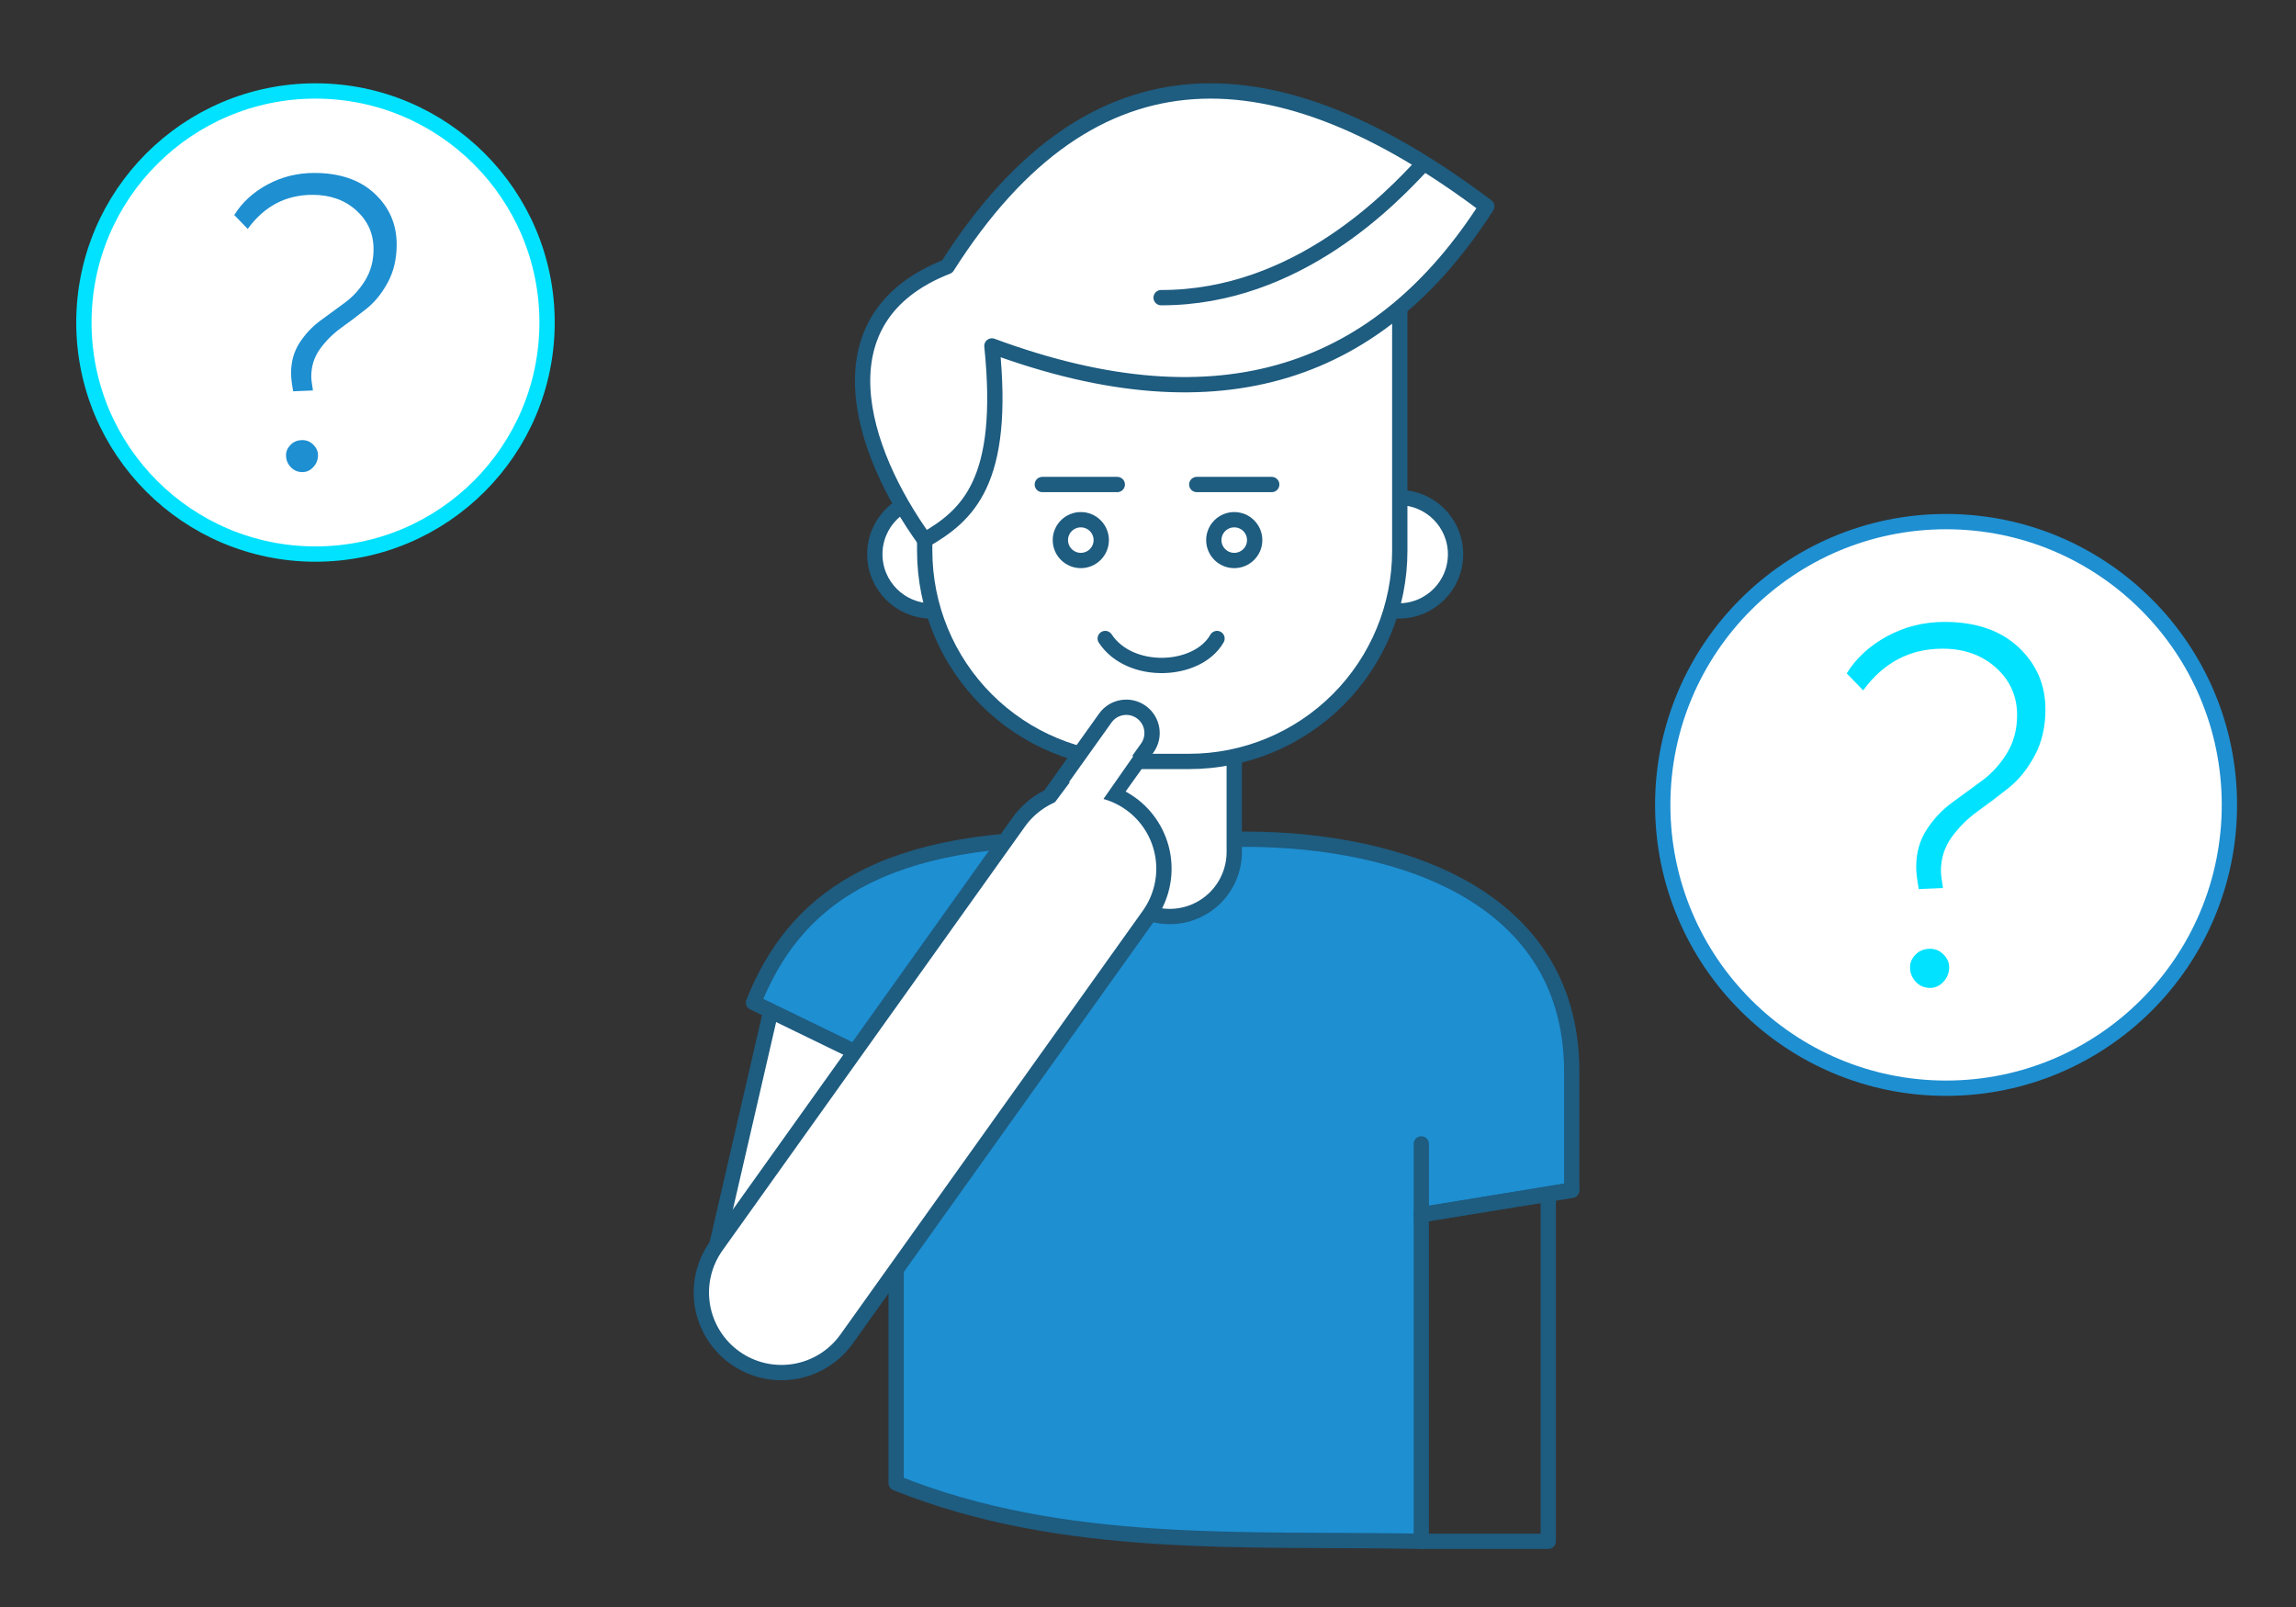 <?xml version="1.0" encoding="UTF-8" standalone="no"?> <!-- Created with Keyshape --> <svg xmlns="http://www.w3.org/2000/svg" xmlns:xlink="http://www.w3.org/1999/xlink" width="100%" height="100%" viewBox="0 0 300 210" clip-rule="evenodd" fill-rule="evenodd" stroke-linecap="round" stroke-linejoin="round" stroke-miterlimit="1.5" style="white-space: preserve-spaces;"><rect x="0" y="0" width="300" height="210" fill="#333333" stroke="none"/> <defs> <clipPath id="_clip1"> <rect width="300" height="210"></rect> </clipPath> </defs> <style> @keyframes a0_t { 0% { transform: translate(136.192px,63.315px) rotate(0deg) translate(-136.192px,-63.315px); } 40.678% { transform: translate(136.192px,63.315px) rotate(0deg) translate(-136.192px,-63.315px); } 47.458% { transform: translate(136.192px,63.315px) rotate(-11deg) translate(-136.192px,-63.315px); } 91.525% { transform: translate(136.192px,63.315px) rotate(-11deg) translate(-136.192px,-63.315px); } 100% { transform: translate(136.192px,63.315px) rotate(-11deg) translate(-136.192px,-63.315px); } } @keyframes a1_t { 0% { transform: translate(166.165px,63.315px) rotate(0deg) translate(-166.165px,-63.315px); } 40.678% { transform: translate(166.165px,63.315px) rotate(0deg) translate(-166.165px,-63.315px); } 47.458% { transform: translate(166.165px,63.315px) rotate(21deg) translate(-166.165px,-63.315px); } 91.525% { transform: translate(166.165px,63.315px) rotate(21deg) translate(-166.165px,-63.315px); } 100% { transform: translate(166.165px,63.315px) rotate(21deg) translate(-166.165px,-63.315px); } } @keyframes a2_t { 0% { transform: translate(138px,108.5px) rotate(0deg) translate(-138px,-108.5px); } 33.898% { transform: translate(138px,108.5px) rotate(0deg) translate(-138px,-108.5px); } 44.068% { transform: translate(95.807px,98px) rotate(-46deg) translate(-138px,-108.5px); } 91.525% { transform: translate(95.807px,98px) rotate(-46deg) translate(-138px,-108.5px); } 100% { transform: translate(138px,108.5px) rotate(0deg) translate(-138px,-108.5px); } } @keyframes a3_t { 0% { transform: translate(102px,169px) rotate(0deg) translate(-102px,-169px); } 33.898% { transform: translate(102px,169px) rotate(0deg) translate(-102px,-169px); } 44.068% { transform: translate(102px,169px) rotate(-46deg) translate(-102px,-169px); } 91.525% { transform: translate(102px,169px) rotate(-46deg) translate(-102px,-169px); } 100% { transform: translate(102px,169px) rotate(0deg) translate(-102px,-169px); } } @keyframes a4_t { 0% { transform: translate(140.922px,105px) rotate(0deg) translate(-139px,-107.5px); } 33.898% { transform: translate(140.922px,105px) rotate(0deg) translate(-139px,-107.5px); } 44.068% { transform: translate(95.807px,97.174px) rotate(-46deg) translate(-139px,-107.5px); } 91.525% { transform: translate(95.807px,97.174px) rotate(-46deg) translate(-139px,-107.5px); } 100% { transform: translate(140.922px,105px) rotate(0deg) translate(-139px,-107.5px); } } @keyframes a5_o { 0% { opacity: 0; } 47.458% { opacity: 0; } 54.237% { opacity: 1; } 77.966% { opacity: 1; } 84.746% { opacity: 0; } 100% { opacity: 0; } } @keyframes a6_o { 0% { opacity: 0; } 54.237% { opacity: 0; } 61.017% { opacity: 1; } 81.356% { opacity: 1; } 88.136% { opacity: 0; } 100% { opacity: 0; } } </style> <rect id="Монтажная-область1" width="300" height="210" fill="none"></rect> <g clip-rule="evenodd" fill-rule="evenodd" stroke-linecap="round" stroke-linejoin="round" stroke-miterlimit="1.5" clip-path="url(#_clip1)" transform="translate(151.13,106.651) translate(-151.13,-106.651)"> <g> <path d="M100.72,132.114L91.815,170.696L108.837,173.18L117.09,140.075L123.041,128.493L100.72,132.114Z" fill="#fff" stroke="#1e5c80" stroke-width="2px"></path> <path d="M161.269,109.682C180.449,109.331,205.368,115.79,205.368,140.075L205.368,155.554L185.71,158.734L185.71,201.415C162.527,200.987,139.045,202.595,117.09,193.803L117.09,140.075L98.454,131.012C103.593,118.23,114.322,108.563,144.412,109.682L161.269,109.682Z" fill="#1e8fd1" stroke="#1e5c80" stroke-width="2px"></path> <path d="M161.269,90.231L144.412,90.231C144.412,90.231,144.412,102.611,144.412,111.341C144.412,113.576,145.3,115.72,146.88,117.301C148.461,118.881,150.604,119.769,152.84,119.769C152.84,119.769,152.84,119.769,152.841,119.769C155.076,119.769,157.22,118.881,158.8,117.301C160.381,115.72,161.269,113.576,161.269,111.341C161.269,102.611,161.269,90.231,161.269,90.231Z" fill="#fff" stroke="#1e5c80" stroke-width="2px"></path> <ellipse fill="#fff" stroke="#1e5c80" stroke-width="2px" rx="7.41" ry="7.41" transform="translate(0,0) translate(121.715,72.427)"></ellipse> <ellipse fill="#fff" stroke="#1e5c80" stroke-width="2px" rx="7.41" ry="7.41" transform="translate(0,0) translate(182.776,72.427)"></ellipse> <path d="M182.898,40.219L120.823,40.219C120.823,40.219,120.823,56.475,120.823,71.962C120.823,79.266,123.725,86.272,128.89,91.437C134.055,96.602,141.06,99.503,148.364,99.503C150.686,99.503,153.035,99.503,155.357,99.503C162.661,99.503,169.666,96.602,174.831,91.437C179.996,86.272,182.898,79.266,182.898,71.962C182.898,56.475,182.898,40.219,182.898,40.219Z" fill="#fff" stroke="#1e5c80" stroke-width="2px"></path> <ellipse rx="2.67" ry="2.665" fill="#fff" stroke="#1e5c80" stroke-width="2px" transform="translate(0,0) translate(141.221,70.58)"></ellipse> <ellipse rx="2.67" ry="2.665" fill="#fff" stroke="#1e5c80" stroke-width="2px" transform="translate(0,0) translate(161.269,70.58)"></ellipse> <path d="M120.823,70.58C126.426,67.341,131.445,62.966,129.604,45.208C159.874,56.408,180.488,48.468,194.262,26.969C166.973,6.405,142.797,4.891,123.763,34.84C106.732,41.502,112.365,58.844,120.823,70.58Z" fill="#fff" stroke="#1e5c80" stroke-width="2px"></path> <path d="M144.412,83.441C147.639,88.337,156.467,87.93,159.016,83.441" fill="none" stroke="#1e5c80" stroke-width="2px"></path> <path d="M185.71,149.481L185.71,158.734L198.392,156.651L205.368,155.505" fill="none" stroke="#1e5c80" stroke-width="2px"></path> <path d="M185.71,21.691C181.94,25.706,169.548,38.931,151.714,38.897" fill="none" stroke="#1e5c80" stroke-width="2px"></path> <path d="M202.296,156.051L202.296,201.415L185.71,201.415" fill="none" stroke="#1e5c80" stroke-width="2px"></path> </g> <path d="M136.192,63.315L145.985,63.315" fill="#fff" stroke="#1e5c80" stroke-width="2px" transform="translate(136.192,63.315) translate(-136.192,-63.315)" style="animation: a0_t 5.9s linear infinite both;"></path> <path d="M156.373,63.315L166.165,63.315" fill="#fff" stroke="#1e5c80" stroke-width="2px" transform="translate(166.165,63.315) translate(-166.165,-63.315)" style="animation: a1_t 5.9s linear infinite both;"></path> <path d="M149.906,97.745C150.985,96.232,150.634,94.13,149.12,93.05C149.119,93.05,149.118,93.049,149.117,93.048C147.604,91.969,145.502,92.32,144.422,93.833C141.992,97.24,137.869,103.019,135.438,106.425C134.359,107.939,134.71,110.041,136.224,111.12C136.225,111.121,136.225,111.122,136.226,111.122C137.74,112.202,139.842,111.851,140.922,110.337C143.352,106.931,147.475,101.152,149.906,97.745Z" fill="#fff" stroke="#1e5c80" stroke-width="2px" transform="translate(138,108.5) translate(-138,-108.5)" style="animation: a2_t 5.9s linear infinite both;"></path> <path d="M150.137,119.593C151.749,117.334,152.397,114.528,151.939,111.791C151.482,109.055,149.956,106.612,147.697,105C147.697,105,147.696,105,147.696,105C145.437,103.388,142.631,102.74,139.894,103.198C137.158,103.655,134.715,105.181,133.103,107.44C123.16,121.376,103.528,148.892,93.585,162.828C91.974,165.087,91.326,167.893,91.783,170.63C92.241,173.366,93.767,175.809,96.026,177.421C96.026,177.421,96.026,177.421,96.026,177.421C98.285,179.033,101.091,179.681,103.828,179.224C106.565,178.766,109.008,177.24,110.619,174.981C120.562,161.045,140.194,133.529,150.137,119.593Z" fill="#fff" stroke="#1e5c80" stroke-width="2px" transform="translate(102,169) translate(-102,-169)" style="animation: a3_t 5.9s linear infinite both;"></path> <path d="M139.388,102.682L141.901,99.143L146.15,101.34L139.992,110.152L135.768,107.542L139.388,102.682Z" fill="#fff" transform="translate(140.922,105) translate(-139,-107.5)" style="animation: a4_t 5.9s linear infinite both;"></path> <ellipse fill="#fff" stroke="#1e8fd1" stroke-width="2px" rx="37.021" ry="37.021" transform="translate(0,0) translate(254.277,105.184)"></ellipse> <path d="M263.56,93.446C263.56,90.98,262.641,88.917,260.802,87.258C258.964,85.599,256.632,84.769,253.807,84.769C249.546,84.769,246.094,86.585,243.448,90.218L241.295,87.998C242.551,85.98,244.322,84.354,246.609,83.121C248.896,81.888,251.385,81.271,254.076,81.271C258.156,81.271,261.374,82.37,263.728,84.567C266.082,86.765,267.26,89.478,267.26,92.706C267.26,94.993,266.789,97.011,265.847,98.76C264.905,100.509,263.773,101.911,262.45,102.964C261.127,104.018,259.793,105.027,258.448,105.991C257.103,106.955,255.959,108.088,255.017,109.388C254.076,110.689,253.605,112.168,253.605,113.828C253.605,114.231,253.694,114.971,253.874,116.047L250.712,116.182C250.488,114.971,250.376,114.007,250.376,113.29C250.376,111.451,250.824,109.837,251.721,108.446C252.618,107.056,253.717,105.879,255.017,104.915C256.318,103.951,257.618,102.998,258.919,102.056C260.219,101.115,261.318,99.915,262.215,98.458C263.112,97,263.56,95.33,263.56,93.446ZM249.569,126.406C249.569,125.778,249.815,125.218,250.309,124.725C250.802,124.231,251.43,123.985,252.192,123.985C252.865,123.985,253.448,124.231,253.941,124.725C254.434,125.218,254.681,125.778,254.681,126.406C254.681,127.124,254.434,127.751,253.941,128.29C253.448,128.828,252.865,129.097,252.192,129.097C251.43,129.097,250.802,128.828,250.309,128.29C249.815,127.751,249.569,127.124,249.569,126.406Z" fill="#00e2ff" fill-rule="nonzero"></path> <g opacity="0" style="animation: a5_o 5.9s linear infinite both;"> <ellipse fill="#fff" rx="27.151" ry="27.151" transform="translate(0,0) translate(254.277,105.184)"></ellipse> <path d="M236.647,107.076L249.172,118.15L272.413,88.787" fill="none" stroke="#00e2ff" stroke-width="2px"></path> </g> <ellipse fill="#fff" stroke="#00e2ff" stroke-width="2px" rx="30.259" ry="30.259" transform="translate(0,0) translate(41.221,42.146)"></ellipse> <path d="M48.808,32.552C48.808,30.536,48.056,28.85,46.554,27.494C45.051,26.138,43.145,25.46,40.836,25.46C37.354,25.46,34.531,26.944,32.369,29.913L30.609,28.099C31.636,26.449,33.084,25.121,34.953,24.113C36.822,23.105,38.856,22.601,41.056,22.601C44.391,22.601,47.021,23.499,48.945,25.295C50.869,27.091,51.832,29.308,51.832,31.947C51.832,33.817,51.447,35.466,50.677,36.895C49.907,38.325,48.982,39.47,47.901,40.332C46.819,41.193,45.729,42.018,44.629,42.806C43.53,43.594,42.595,44.519,41.825,45.582C41.056,46.645,40.671,47.855,40.671,49.211C40.671,49.541,40.744,50.146,40.891,51.025L38.307,51.135C38.123,50.146,38.032,49.357,38.032,48.771C38.032,47.268,38.398,45.949,39.131,44.812C39.864,43.676,40.762,42.714,41.825,41.926C42.888,41.138,43.951,40.359,45.014,39.589C46.077,38.82,46.975,37.839,47.708,36.648C48.441,35.457,48.808,34.091,48.808,32.552ZM37.372,59.492C37.372,58.979,37.574,58.521,37.977,58.118C38.38,57.714,38.893,57.513,39.516,57.513C40.066,57.513,40.542,57.714,40.946,58.118C41.349,58.521,41.55,58.979,41.55,59.492C41.55,60.078,41.349,60.592,40.946,61.031C40.542,61.471,40.066,61.691,39.516,61.691C38.893,61.691,38.38,61.471,37.977,61.031C37.574,60.592,37.372,60.078,37.372,59.492Z" fill="#1e8fd1" fill-rule="nonzero"></path> <g opacity="0" style="animation: a6_o 5.9s linear infinite both;"> <ellipse fill="#fff" rx="25.826" ry="25.826" transform="translate(0,0) translate(41.221,44.672)"></ellipse> <path d="M24.451,46.471L36.364,57.004L58.471,29.075" fill="none" stroke="#1e8fd1" stroke-width="2px"></path> </g> </g> </svg> 